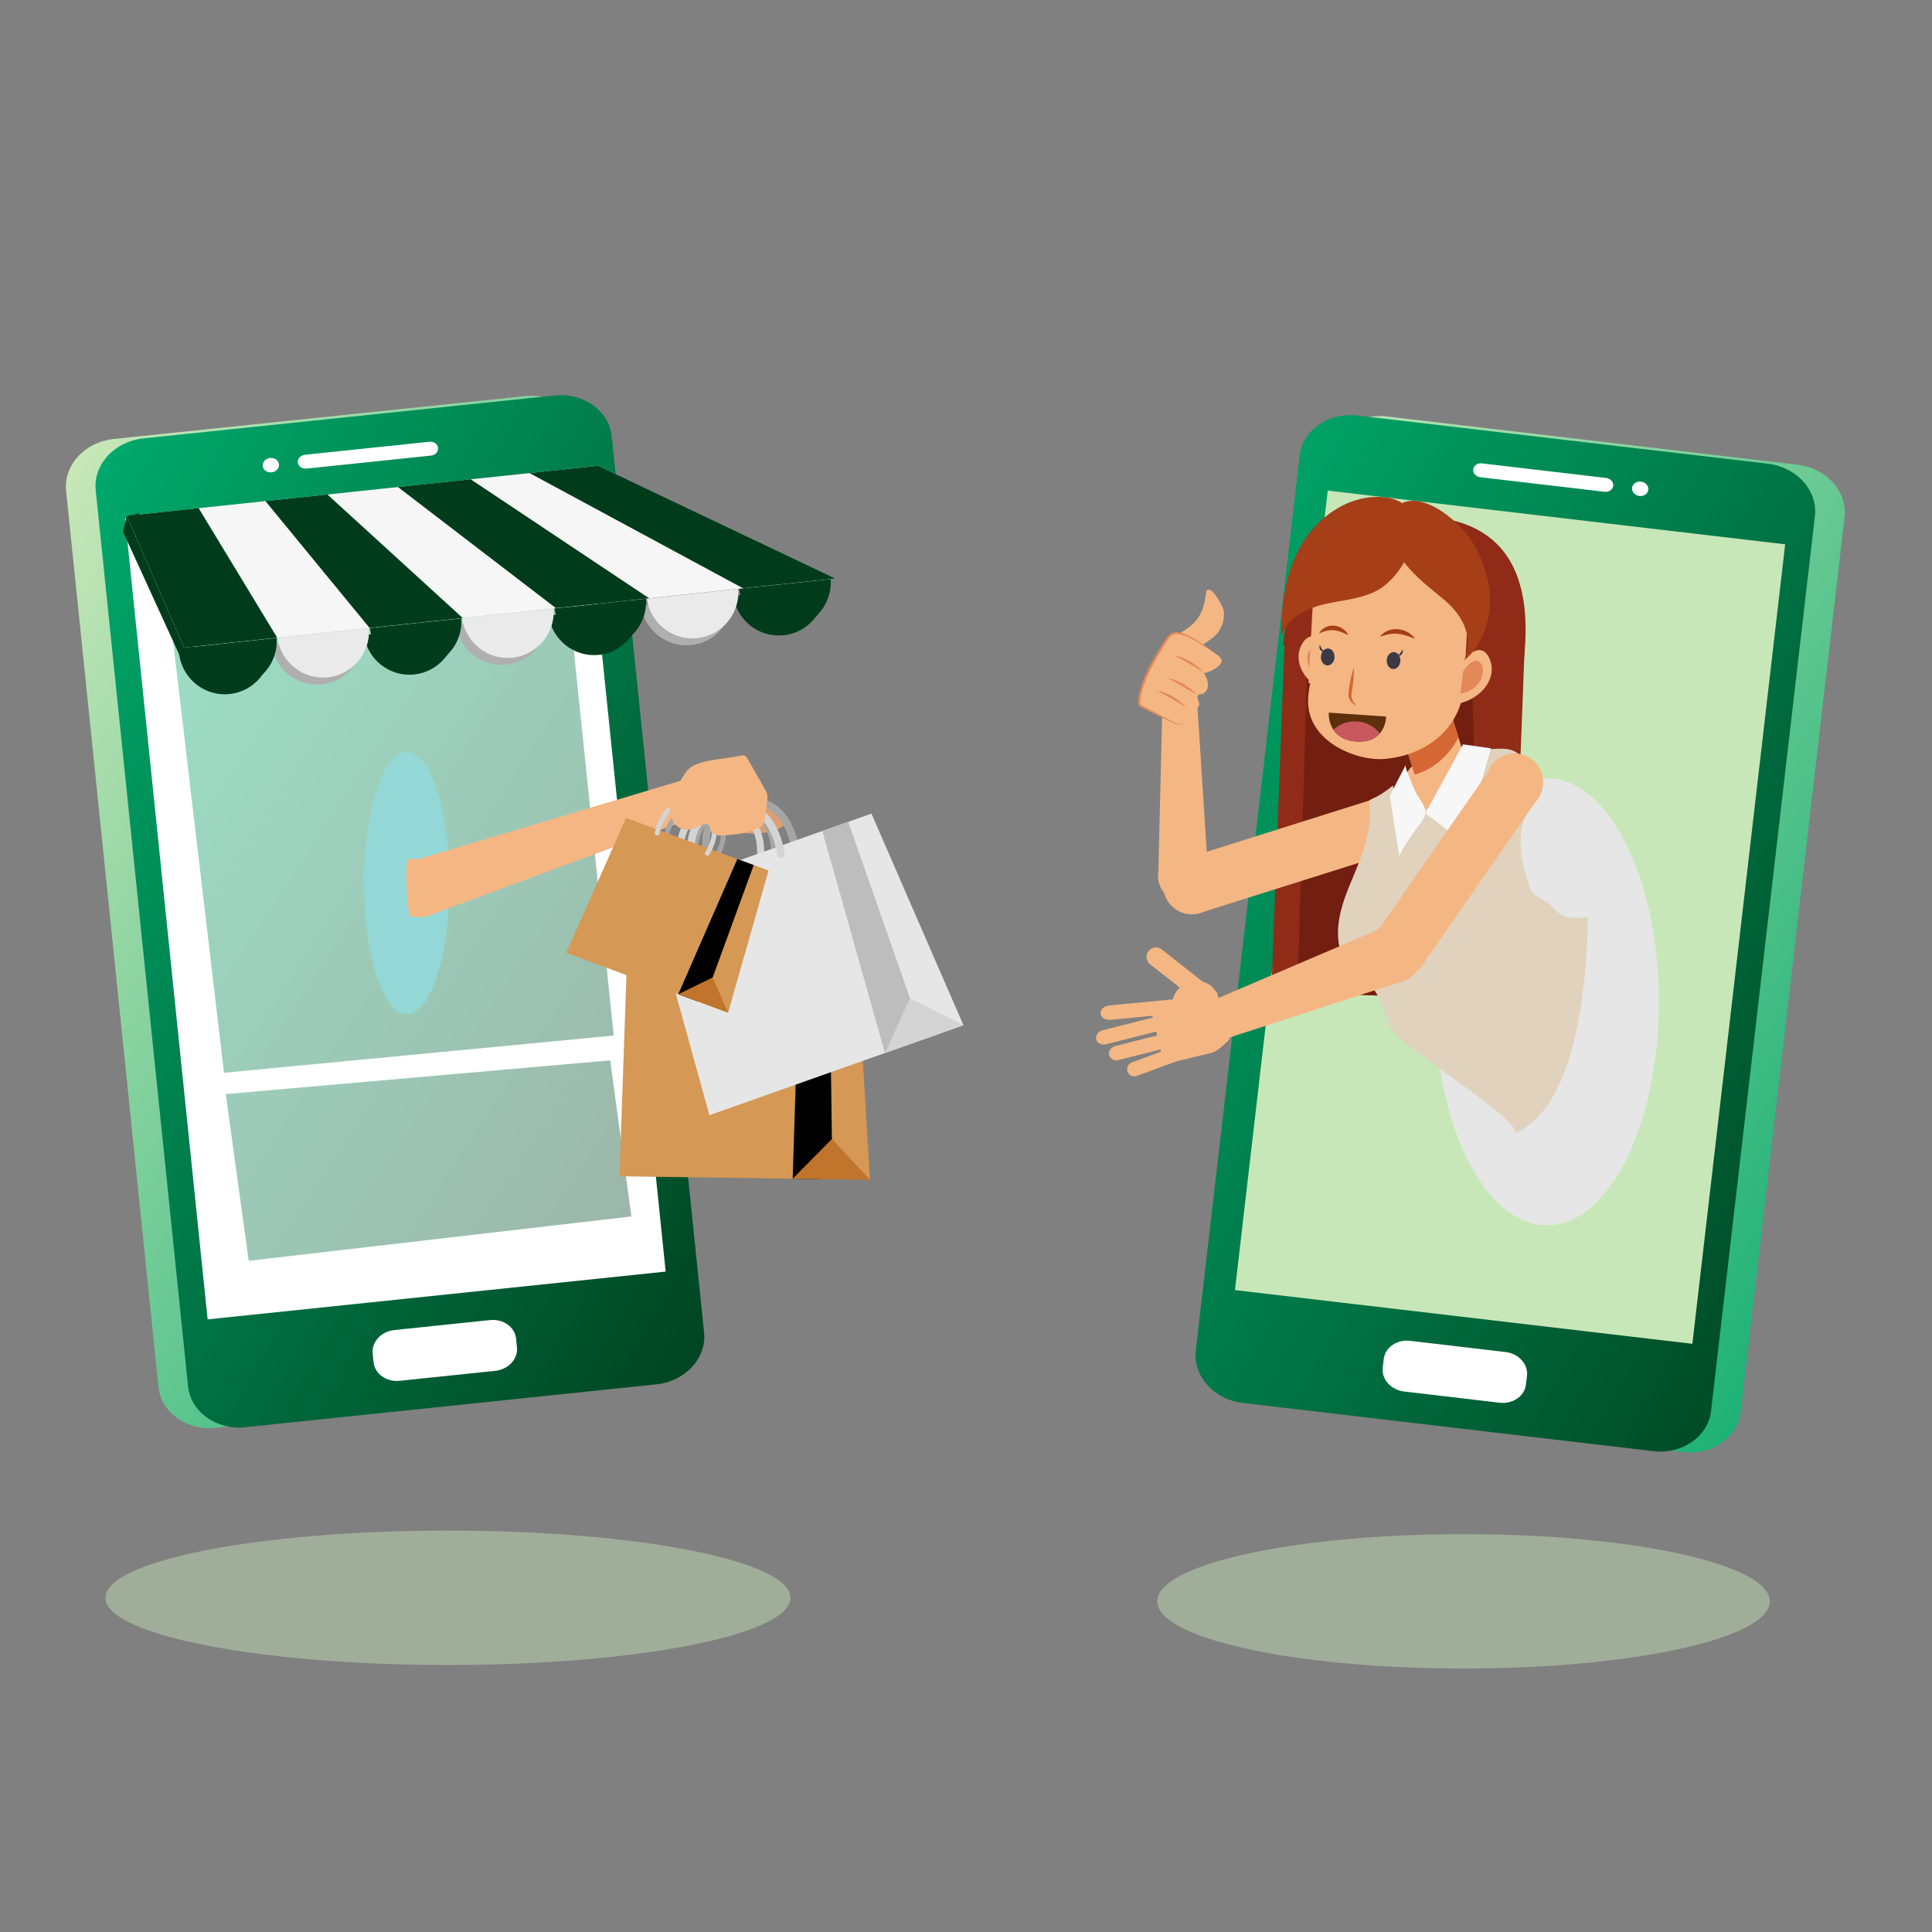 <svg width="88" height="88" viewBox="0 0 88 88" fill="none" xmlns="http://www.w3.org/2000/svg">
<rect x="0" y="0" width="88" height="88" fill="#808080" stroke="none"/>
<path opacity="0.44" d="M20.402 75.838C29.019 75.838 36.004 74.468 36.004 72.777C36.004 71.087 29.019 69.716 20.402 69.716C11.786 69.716 4.801 71.087 4.801 72.777C4.801 74.468 11.786 75.838 20.402 75.838Z" fill="#C8E7B8"/>
<path opacity="0.44" d="M66.661 76C74.366 76 80.611 74.629 80.611 72.939C80.611 71.248 74.366 69.878 66.661 69.878C58.957 69.878 52.711 71.248 52.711 72.939C52.711 74.629 58.957 76 66.661 76Z" fill="#C8E7B8"/>
<path d="M76.66 66.143L57.952 63.946C56.643 63.792 55.681 62.72 55.815 61.564L60.547 20.793C60.681 19.637 61.863 18.816 63.172 18.97L81.88 21.167C82.445 21.233 82.946 21.471 83.322 21.813C83.816 22.263 84.093 22.892 84.017 23.549L79.285 64.32C79.15 65.476 77.969 66.296 76.66 66.143Z" fill="url(#paint0_linear_2427_24894)"/>
<path d="M75.31 66.098L56.603 63.901C55.293 63.748 54.331 62.676 54.466 61.519L59.198 20.748C59.332 19.592 60.513 18.772 61.823 18.926L80.53 21.123C81.096 21.189 81.597 21.427 81.972 21.768C82.466 22.218 82.743 22.848 82.667 23.505L77.935 64.275C77.801 65.432 76.62 66.252 75.31 66.098Z" fill="url(#paint1_linear_2427_24894)"/>
<path d="M60.478 22.346L81.312 24.793L77.085 61.209L56.251 58.762L60.478 22.346Z" fill="#C8E7B8"/>
<path d="M73.087 22.401L67.422 21.736C67.226 21.713 67.082 21.552 67.102 21.379C67.122 21.206 67.299 21.083 67.495 21.106L73.16 21.771C73.258 21.783 73.344 21.829 73.401 21.893C73.46 21.958 73.49 22.041 73.48 22.128C73.46 22.301 73.283 22.424 73.087 22.401ZM75.078 22.309C75.057 22.489 74.874 22.616 74.67 22.592C74.466 22.568 74.318 22.402 74.338 22.222C74.359 22.042 74.542 21.915 74.746 21.939C74.95 21.963 75.099 22.129 75.078 22.309ZM68.312 63.893L63.954 63.381C63.358 63.311 62.921 62.824 62.982 62.298L63.028 61.901C63.089 61.375 63.627 61.002 64.222 61.072L68.58 61.584C68.829 61.613 69.05 61.715 69.219 61.862C69.454 62.068 69.588 62.361 69.552 62.667L69.506 63.063C69.445 63.589 68.908 63.962 68.312 63.892L68.312 63.893Z" fill="white"/>
<path d="M9.819 65.035L28.553 63.081C29.865 62.945 30.84 61.885 30.721 60.727L26.513 19.898C26.393 18.741 25.223 17.905 23.911 18.042L5.177 19.995C4.611 20.055 4.107 20.286 3.727 20.623C3.228 21.066 2.942 21.692 3.01 22.349L7.218 63.178C7.337 64.336 8.508 65.172 9.819 65.035Z" fill="url(#paint2_linear_2427_24894)"/>
<path d="M11.169 65.008L29.903 63.054C31.214 62.917 32.19 61.858 32.07 60.7L27.862 19.871C27.743 18.713 26.572 17.878 25.261 18.015L6.527 19.968C5.96 20.027 5.457 20.259 5.077 20.596C4.577 21.039 4.292 21.665 4.359 22.322L8.567 63.151C8.687 64.309 9.857 65.145 11.169 65.008Z" fill="url(#paint3_linear_2427_24894)"/>
<path d="M30.32 57.919L9.457 60.096L5.698 23.628L26.561 21.452L30.32 57.919Z" fill="white"/>
<path d="M13.956 21.344L19.629 20.752C19.825 20.732 19.971 20.573 19.953 20.399C19.936 20.226 19.76 20.101 19.564 20.121L13.891 20.713C13.792 20.723 13.707 20.768 13.648 20.832C13.589 20.896 13.557 20.979 13.566 21.065C13.584 21.239 13.759 21.364 13.956 21.343V21.344ZM11.966 21.226C11.985 21.406 12.166 21.535 12.37 21.514C12.575 21.492 12.726 21.329 12.707 21.148C12.688 20.968 12.508 20.839 12.303 20.86C12.099 20.881 11.948 21.045 11.966 21.226ZM18.198 62.894L22.562 62.439C23.158 62.377 23.602 61.895 23.547 61.368L23.506 60.971C23.452 60.444 22.92 60.065 22.323 60.127L17.96 60.582C17.71 60.608 17.488 60.707 17.317 60.852C17.079 61.054 16.942 61.346 16.974 61.652L17.015 62.049C17.069 62.576 17.602 62.956 18.198 62.894Z" fill="white"/>
<path opacity="0.39" d="M27.954 47.167L10.203 48.864L7.713 27.777L25.786 26.242L27.954 47.167ZM28.758 55.408L11.328 57.428L10.283 49.834L27.794 48.298L28.758 55.408Z" fill="url(#paint4_linear_2427_24894)"/>
<path d="M10.459 31.613C11.584 31.494 12.407 30.5 12.332 29.374L8.162 29.817C8.322 30.934 9.333 31.733 10.458 31.613H10.459ZM18.87 30.721C19.996 30.601 20.819 29.608 20.744 28.482L16.574 28.924C16.734 30.041 17.745 30.84 18.87 30.721ZM27.282 29.828C28.408 29.708 29.23 28.715 29.155 27.589L24.986 28.031C25.146 29.148 26.157 29.947 27.282 29.828Z" fill="#003C1B"/>
<path d="M14.664 31.167C15.789 31.047 16.612 30.054 16.537 28.928L12.367 29.37C12.527 30.487 13.538 31.286 14.664 31.167ZM23.075 30.274C24.201 30.155 25.023 29.161 24.948 28.035L20.779 28.478C20.939 29.595 21.95 30.394 23.075 30.274H23.075ZM31.487 29.382C32.612 29.262 33.435 28.269 33.36 27.143L29.191 27.585C29.351 28.702 30.361 29.501 31.487 29.382H31.487Z" fill="#AFAFAF"/>
<path d="M33.399 27.139C33.559 28.256 34.569 29.055 35.695 28.935C36.82 28.816 37.643 27.822 37.568 26.696L33.398 27.139H33.399Z" fill="#003C1B"/>
<path d="M8.432 29.501C8.592 30.618 9.603 31.417 10.728 31.297C11.853 31.178 12.676 30.184 12.601 29.058L8.432 29.501Z" fill="#003C1B"/>
<path d="M12.637 29.054C12.797 30.171 13.808 30.97 14.933 30.851C16.058 30.731 16.881 29.738 16.806 28.612L12.637 29.054Z" fill="#EAEAEA"/>
<path d="M16.844 28.608C17.004 29.725 18.015 30.524 19.14 30.404C20.265 30.285 21.088 29.291 21.013 28.166L16.844 28.608Z" fill="#003C1B"/>
<path d="M21.049 28.161C21.209 29.278 22.22 30.077 23.345 29.958C24.471 29.838 25.293 28.845 25.218 27.719L21.049 28.161H21.049Z" fill="#EAEAEA"/>
<path d="M25.256 27.715C25.416 28.832 26.427 29.631 27.552 29.512C28.678 29.392 29.5 28.399 29.425 27.273L25.256 27.715Z" fill="#003C1B"/>
<path d="M29.461 27.269C29.621 28.386 30.632 29.185 31.757 29.065C32.883 28.946 33.705 27.952 33.63 26.826L29.461 27.269Z" fill="#EAEAEA"/>
<path d="M33.667 26.823C33.827 27.94 34.838 28.738 35.964 28.619C37.089 28.5 37.912 27.506 37.837 26.38L33.667 26.823H33.667ZM8.163 29.817L5.602 24.216L5.775 23.494L6.322 23.381L9.053 27.857L8.686 30.009L8.163 29.817Z" fill="#003C1B"/>
<path d="M27.252 21.215L5.773 23.494L8.383 29.497L38.051 26.349L27.252 21.215Z" fill="#F6F6F6"/>
<path d="M5.773 23.494L8.383 29.497L12.627 29.047L9.048 23.146L5.773 23.494ZM12.09 22.824L16.833 28.6L21.077 28.15L14.913 22.524L12.09 22.824ZM18.125 22.183L25.32 27.699L29.564 27.249L21.44 21.831L18.125 22.183ZM27.252 21.215L24.118 21.547L33.844 26.795L38.051 26.349L27.252 21.215Z" fill="#003C1B"/>
<path d="M18.529 46.197C19.601 46.197 20.47 43.521 20.47 40.219C20.47 36.917 19.601 34.24 18.529 34.24C17.457 34.24 16.588 36.917 16.588 40.219C16.588 43.521 17.457 46.197 18.529 46.197Z" fill="#93D8D6"/>
<path d="M18.935 41.738C19.652 41.662 20.171 41.016 20.095 40.295C20.02 39.574 19.377 39.052 18.661 39.128C17.944 39.204 17.425 39.85 17.501 40.571C17.576 41.292 18.219 41.814 18.935 41.738Z" fill="#F4B683"/>
<path d="M19.602 41.691C20.283 41.425 20.619 40.654 20.355 39.97C20.09 39.286 19.324 38.947 18.644 39.213C17.964 39.479 17.627 40.25 17.891 40.934C18.156 41.618 18.922 41.957 19.602 41.691Z" fill="#F4B683"/>
<path d="M32.183 37.019L31.566 35.394L18.762 39.22L19.564 41.691L32.183 37.019Z" fill="#F4B683"/>
<path d="M35.328 36.834C35.592 36.895 35.877 37.104 35.832 37.373C35.798 37.579 35.588 37.702 35.394 37.775C34.834 37.987 34.212 38.027 33.63 37.89C33.446 37.847 33.24 37.761 33.192 37.578C33.148 37.415 33.252 37.249 33.374 37.134C33.967 36.574 34.619 36.67 35.328 36.834Z" fill="#DD9F72"/>
<path d="M35.205 39.778C35.193 39.778 35.181 39.776 35.168 39.773C35.082 39.752 35.03 39.665 35.051 39.578C35.054 39.567 35.331 38.392 34.79 37.667C34.522 37.309 34.09 37.115 33.505 37.09C32.923 37.064 32.479 37.22 32.188 37.553C31.596 38.228 31.79 39.427 31.792 39.439C31.806 39.527 31.748 39.61 31.66 39.625C31.573 39.64 31.491 39.581 31.476 39.493C31.466 39.438 31.253 38.133 31.947 37.341C32.305 36.931 32.834 36.738 33.519 36.768C34.205 36.797 34.719 37.035 35.047 37.475C35.679 38.323 35.375 39.602 35.362 39.656C35.354 39.691 35.333 39.722 35.305 39.745C35.276 39.767 35.241 39.779 35.205 39.778L35.205 39.778Z" fill="#A5A5A5"/>
<path d="M28.719 39.13L28.215 53.578L36.107 53.688L36.56 39.24L28.719 39.13Z" fill="#D59855"/>
<path d="M36.107 53.688L39.626 53.737L38.76 39.27L36.561 39.24L36.107 53.688Z" fill="#D59855"/>
<path d="M37.892 51.88L37.717 39.256L36.561 39.24L36.107 53.688L37.44 53.707L37.892 51.88Z" fill="black"/>
<path d="M37.892 51.88L36.107 53.688L39.626 53.737L37.892 51.88Z" fill="#C1742C"/>
<path d="M34.566 39.71C34.554 39.71 34.542 39.708 34.53 39.705C34.444 39.684 34.391 39.596 34.413 39.51C34.415 39.498 34.692 38.323 34.151 37.599C33.884 37.241 33.452 37.046 32.867 37.021C32.284 36.996 31.841 37.152 31.549 37.484C30.957 38.16 31.151 39.358 31.153 39.37C31.168 39.458 31.109 39.541 31.022 39.556C30.935 39.571 30.852 39.513 30.837 39.425C30.828 39.37 30.614 38.064 31.308 37.272C31.666 36.862 32.195 36.67 32.88 36.699C33.566 36.729 34.08 36.967 34.408 37.407C35.04 38.255 34.737 39.533 34.724 39.587C34.715 39.623 34.694 39.654 34.666 39.676C34.637 39.699 34.602 39.711 34.566 39.71V39.71Z" fill="#D4D4D4"/>
<path d="M36.292 38.897C36.28 38.902 36.267 38.905 36.254 38.906C36.232 38.909 36.209 38.907 36.187 38.901C36.166 38.894 36.145 38.884 36.127 38.869C36.11 38.855 36.095 38.838 36.084 38.818C36.073 38.798 36.066 38.776 36.064 38.753C36.062 38.74 35.908 37.451 35.095 36.922C34.693 36.661 34.185 36.626 33.586 36.819C32.989 37.011 32.599 37.334 32.428 37.778C32.079 38.681 32.717 39.818 32.724 39.829C32.771 39.912 32.742 40.018 32.66 40.066C32.578 40.113 32.472 40.085 32.425 40.002C32.395 39.95 31.699 38.712 32.106 37.654C32.317 37.107 32.779 36.715 33.481 36.489C34.184 36.263 34.791 36.311 35.284 36.632C36.234 37.252 36.4 38.655 36.407 38.715C36.416 38.796 36.367 38.871 36.293 38.897L36.292 38.897Z" fill="#A5A5A5"/>
<path d="M29.51 40.664L32.312 50.796L40.315 47.961L37.462 37.847L29.51 40.664Z" fill="#E6E6E6"/>
<path d="M40.316 47.961L43.884 46.697L39.693 37.058L37.463 37.848L40.316 47.961Z" fill="#E6E6E6"/>
<path d="M41.449 45.47L38.636 37.432L37.463 37.848L40.316 47.961L41.666 47.482L41.449 45.47Z" fill="#BDBDBD"/>
<path d="M41.449 45.47L40.315 47.961L43.883 46.697L41.449 45.47ZM35.623 39.067C35.61 39.072 35.597 39.074 35.584 39.076C35.562 39.078 35.539 39.077 35.517 39.07C35.495 39.064 35.475 39.053 35.458 39.039C35.44 39.025 35.425 39.007 35.414 38.987C35.403 38.967 35.397 38.946 35.394 38.923C35.392 38.91 35.239 37.621 34.425 37.092C34.023 36.83 33.515 36.796 32.916 36.989C32.319 37.18 31.929 37.504 31.758 37.948C31.409 38.85 32.047 39.987 32.054 39.999C32.101 40.082 32.072 40.188 31.99 40.235C31.908 40.283 31.803 40.254 31.755 40.171C31.725 40.119 31.029 38.882 31.436 37.824C31.647 37.277 32.109 36.885 32.811 36.658C33.514 36.432 34.121 36.48 34.614 36.802C35.565 37.421 35.73 38.825 35.737 38.884C35.746 38.966 35.697 39.041 35.623 39.067L35.623 39.067Z" fill="#D4D4D4"/>
<path d="M32.58 39.165C32.572 39.162 32.565 39.158 32.557 39.154C32.545 39.145 32.535 39.135 32.527 39.123C32.518 39.111 32.513 39.098 32.51 39.083C32.507 39.069 32.507 39.054 32.509 39.04C32.512 39.026 32.517 39.012 32.525 39C32.53 38.993 32.976 38.294 32.79 37.7C32.697 37.406 32.461 37.18 32.087 37.029C31.715 36.879 31.391 36.879 31.127 37.028C30.589 37.33 30.443 38.153 30.442 38.161C30.437 38.19 30.42 38.215 30.397 38.233C30.373 38.249 30.343 38.256 30.314 38.251C30.285 38.246 30.26 38.23 30.243 38.206C30.226 38.182 30.219 38.153 30.224 38.123C30.231 38.086 30.389 37.189 31.018 36.834C31.344 36.651 31.731 36.647 32.169 36.823C32.607 37 32.887 37.273 33 37.633C33.218 38.329 32.731 39.089 32.71 39.121C32.696 39.142 32.676 39.157 32.653 39.165C32.629 39.173 32.603 39.173 32.58 39.164L32.58 39.165Z" fill="#A5A5A5"/>
<path d="M28.517 37.255L25.793 43.402L30.89 45.286L33.582 39.127L28.517 37.255Z" fill="#D59855"/>
<path d="M30.893 45.286L33.165 46.125L35.005 39.651L33.584 39.127L30.893 45.286Z" fill="#D59855"/>
<path d="M32.461 44.522L34.331 39.402L33.584 39.127L30.893 45.286L31.753 45.604L32.461 44.522Z" fill="black"/>
<path d="M32.461 44.522L30.893 45.286L33.165 46.126L32.461 44.522Z" fill="#C1742C"/>
<path d="M32.179 38.974C32.172 38.971 32.164 38.967 32.157 38.962C32.145 38.954 32.134 38.944 32.126 38.932C32.118 38.92 32.112 38.906 32.109 38.892C32.106 38.878 32.106 38.863 32.109 38.849C32.112 38.834 32.117 38.821 32.125 38.809C32.13 38.802 32.576 38.102 32.389 37.508C32.297 37.214 32.06 36.989 31.687 36.838C31.314 36.688 30.991 36.688 30.726 36.836C30.189 37.139 30.043 37.961 30.041 37.969C30.036 37.998 30.02 38.024 29.996 38.041C29.972 38.058 29.943 38.065 29.914 38.06C29.885 38.055 29.86 38.039 29.843 38.015C29.826 37.991 29.819 37.961 29.824 37.932C29.83 37.894 29.988 36.998 30.618 36.643C30.944 36.46 31.331 36.456 31.769 36.632C32.207 36.809 32.487 37.081 32.6 37.442C32.818 38.138 32.331 38.898 32.31 38.93C32.296 38.951 32.276 38.966 32.252 38.974C32.229 38.982 32.203 38.982 32.18 38.973L32.179 38.974Z" fill="#D4D4D4"/>
<path d="M33.67 34.43C33.763 34.409 33.867 34.39 33.948 34.44C34.001 34.472 34.035 34.529 34.065 34.584C34.322 35.035 34.579 35.486 34.835 35.937C34.884 36.023 34.934 36.111 34.95 36.208C34.965 36.29 34.955 36.373 34.946 36.455L34.849 37.283C34.841 37.352 34.832 37.423 34.802 37.486C34.755 37.583 34.661 37.647 34.568 37.699C34.1 37.959 33.549 38.008 33.017 38.051C32.768 38.071 32.449 38.049 32.363 37.813C32.337 37.742 32.337 37.658 32.291 37.599C32.182 37.459 31.967 37.571 31.81 37.652C30.705 38.225 30.187 36.906 30.692 36.108C30.923 35.743 31.16 35.13 31.512 34.916C32.045 34.59 33.057 34.567 33.67 34.43H33.67Z" fill="#F4B683"/>
<path d="M18.511 39.789C18.513 41.28 18.681 42.903 19.705 43.981C18.697 43.479 17.658 42.901 17.074 41.935C16.404 40.826 16.468 39.411 16.81 38.16C16.959 37.619 17.715 35.887 18.41 36.783C18.904 37.42 18.51 39.048 18.511 39.789Z" fill="#93D8D6"/>
<path d="M70.458 55.812C73.275 55.812 75.558 51.255 75.558 45.632C75.558 40.01 73.275 35.452 70.458 35.452C67.641 35.452 65.357 40.01 65.357 45.632C65.357 51.255 67.641 55.812 70.458 55.812Z" fill="#E6E6E6"/>
<path d="M58.525 28.919L69.451 29.339L68.833 45.584L57.908 45.163L58.525 28.919Z" fill="#902B17"/>
<path d="M67.447 45.471L59.094 45.228L59.595 28.721L66.994 29.005L67.447 45.471Z" fill="#721E10"/>
<path d="M64.371 37.81C64.507 37.098 64.044 36.41 63.336 36.273C62.629 36.137 61.945 36.603 61.809 37.314C61.673 38.026 62.136 38.714 62.844 38.851C63.551 38.987 64.235 38.522 64.371 37.81Z" fill="#F4B683"/>
<path d="M55.344 41.103C55.766 40.515 55.635 39.695 55.05 39.271C54.466 38.846 53.651 38.978 53.229 39.566C52.807 40.153 52.938 40.974 53.522 41.398C54.106 41.822 54.922 41.69 55.344 41.103Z" fill="#F4B683"/>
<path d="M62.68 36.364L63.443 38.812L54.54 41.62L53.776 39.172L62.68 36.364Z" fill="#F4B683"/>
<path d="M64.523 36.976C64.998 37.178 65.554 36.987 65.981 36.694C66.297 36.478 66.58 36.202 66.75 35.858C66.921 35.515 66.969 35.099 66.827 34.743C66.783 34.633 66.719 34.527 66.62 34.463C66.176 34.173 64.78 34.507 64.369 34.853C63.729 35.393 63.673 36.614 64.523 36.976Z" fill="#F4B683"/>
<path d="M63.723 32.997L66.019 32.272L67.092 35.714L64.796 36.438L63.723 32.997Z" fill="#F4B683"/>
<path d="M66.019 32.275L64.302 32.817C64.302 32.819 64.301 32.82 64.3 32.822C64.2 33.021 64.054 33.34 63.938 33.688L64.435 35.282C64.467 35.275 64.498 35.267 64.528 35.257C65.352 34.997 66.027 34.365 66.43 33.593L66.019 32.275Z" fill="#D56734"/>
<path d="M64.842 23.512C62.102 23.361 58.886 24.904 58.441 29.378L69.406 30.091C69.973 25.056 67.583 23.664 64.842 23.512Z" fill="#902B17"/>
<path d="M59.334 29.287C59.853 28.469 60.526 29.584 60.526 29.584L60.654 31.575C59.422 31.228 58.816 30.104 59.334 29.287V29.287Z" fill="#F4B683"/>
<path d="M60.435 30.031C60.435 30.031 60.106 29.34 59.751 29.527C59.396 29.713 59.414 30.777 60.455 31.051L60.435 30.031Z" fill="#E38859"/>
<path d="M65.867 29.608C67.25 28.217 67.25 25.962 65.867 24.572C64.485 23.181 62.243 23.181 60.861 24.572C59.478 25.962 59.478 28.217 60.861 29.608C62.243 30.998 64.485 30.998 65.867 29.608Z" fill="#F4B683"/>
<path d="M66.682 31.214C66.575 33.178 64.906 34.469 62.953 34.574C61.762 34.638 59.476 33.767 59.584 31.803C59.691 29.839 61.389 27.355 63.342 27.463C65.294 27.571 66.79 29.25 66.682 31.214L66.682 31.214Z" fill="#F4B683"/>
<path d="M59.836 26.768L66.906 27.158L66.669 31.505L59.599 31.114L59.836 26.768Z" fill="#F4B683"/>
<path d="M67.825 29.957C67.398 29.088 66.608 30.121 66.608 30.121L66.264 32.086C67.526 31.877 68.251 30.826 67.825 29.957Z" fill="#F4B683"/>
<path d="M66.648 30.575C66.648 30.575 67.05 29.925 67.383 30.149C67.716 30.373 67.583 31.429 66.518 31.587L66.648 30.575L66.648 30.575Z" fill="#E38859"/>
<path d="M63.165 30.072C63.153 30.285 63.282 30.465 63.453 30.474C63.624 30.484 63.772 30.319 63.784 30.106C63.795 29.893 63.666 29.713 63.495 29.703C63.325 29.694 63.176 29.859 63.165 30.072V30.072Z" fill="#3A3944"/>
<path d="M63.646 29.85C63.677 29.872 63.72 29.875 63.758 29.864C63.798 29.854 63.831 29.826 63.854 29.796C63.877 29.764 63.89 29.729 63.895 29.694C63.9 29.658 63.898 29.622 63.886 29.587C63.842 29.647 63.817 29.702 63.783 29.745C63.751 29.79 63.716 29.824 63.646 29.85H63.646ZM60.786 29.941C60.774 30.154 60.626 30.319 60.455 30.309C60.284 30.3 60.155 30.119 60.167 29.907C60.178 29.694 60.326 29.529 60.497 29.538C60.668 29.548 60.797 29.728 60.786 29.941V29.941Z" fill="#3A3944"/>
<path d="M60.329 29.667C60.295 29.686 60.253 29.683 60.215 29.668C60.177 29.654 60.148 29.623 60.128 29.59C60.109 29.558 60.099 29.521 60.098 29.484C60.097 29.448 60.102 29.413 60.118 29.379C60.156 29.443 60.174 29.501 60.203 29.548C60.231 29.595 60.262 29.633 60.328 29.667H60.329Z" fill="#3A3944"/>
<path d="M61.669 30.418C61.675 30.575 61.667 30.729 61.654 30.882C61.642 31.035 61.623 31.188 61.601 31.339L61.584 31.452L61.566 31.565L61.561 31.593L61.559 31.618C61.557 31.634 61.554 31.651 61.555 31.667C61.555 31.684 61.553 31.701 61.556 31.717L61.559 31.742C61.56 31.746 61.56 31.75 61.56 31.755L61.563 31.767C61.589 31.9 61.673 32.028 61.783 32.137C61.746 32.124 61.711 32.105 61.678 32.084C61.661 32.074 61.645 32.061 61.629 32.049C61.614 32.036 61.598 32.024 61.584 32.009C61.526 31.953 61.477 31.882 61.448 31.8C61.433 31.76 61.423 31.717 61.42 31.674C61.417 31.652 61.418 31.63 61.419 31.608L61.42 31.576L61.422 31.547C61.426 31.508 61.431 31.47 61.435 31.431L61.45 31.317C61.473 31.165 61.502 31.014 61.537 30.864C61.573 30.714 61.613 30.565 61.67 30.419L61.669 30.418Z" fill="#D56734"/>
<path d="M60.081 28.85C60.206 28.615 60.491 28.474 60.771 28.498C60.909 28.515 61.043 28.56 61.153 28.637C61.211 28.672 61.257 28.721 61.306 28.765C61.348 28.816 61.388 28.867 61.421 28.924C61.358 28.902 61.302 28.874 61.246 28.849C61.188 28.828 61.135 28.801 61.08 28.783C60.97 28.743 60.862 28.718 60.753 28.707C60.645 28.695 60.536 28.708 60.424 28.731C60.312 28.756 60.201 28.796 60.081 28.85H60.081ZM62.86 29.003C63.006 28.77 63.343 28.632 63.675 28.659C63.84 28.677 63.999 28.723 64.131 28.802C64.199 28.837 64.255 28.887 64.313 28.931C64.364 28.982 64.412 29.035 64.452 29.091C64.376 29.069 64.31 29.04 64.243 29.015C64.174 28.994 64.111 28.965 64.044 28.947C63.914 28.906 63.785 28.88 63.657 28.868C63.528 28.854 63.398 28.866 63.266 28.888C63.134 28.912 63.001 28.951 62.86 29.003ZM62.716 26.901C61.971 27.297 61.096 27.334 60.277 27.532C59.458 27.73 58.595 28.192 58.367 29.007C58.344 27.565 58.548 26.076 59.272 24.831C59.996 23.585 61.317 22.625 62.752 22.633C65.545 22.647 64.316 26.051 62.716 26.901Z" fill="#A63E17"/>
<path d="M65.801 27.338C66.197 27.673 66.539 28.085 66.724 28.571C66.908 29.056 66.921 29.621 66.688 30.086C67.432 29.465 67.834 28.487 67.867 27.516C67.899 26.545 67.587 25.583 67.098 24.745C66.461 23.653 64.161 21.718 63.188 23.602C62.832 24.293 63.474 24.955 63.856 25.479C64.429 26.264 65.068 26.719 65.801 27.338Z" fill="#A63E17"/>
<path d="M60.523 32.459L63.136 32.64C63.136 32.64 63.135 33.866 61.783 33.775C60.432 33.684 60.523 32.459 60.523 32.459Z" fill="#5E2F0B"/>
<path d="M61.822 32.86C61.396 32.829 61.003 32.981 60.736 33.244C60.91 33.504 61.222 33.737 61.783 33.775C62.327 33.812 62.652 33.635 62.847 33.411C62.625 33.106 62.255 32.892 61.822 32.86Z" fill="#C9585E"/>
<path d="M74.02 41.996C72.904 41.176 71.626 42.417 70.74 41.35C70.337 40.865 69.87 40.967 69.66 40.371C69.307 39.369 69.107 38.313 69.417 37.338C69.704 36.436 70.054 35.378 69.379 34.557C69.264 34.416 69.125 34.286 68.951 34.207C68.508 34.004 67.987 34.158 67.508 34.125C66.931 34.086 67.043 34.039 66.941 34.53C66.846 34.991 66.581 35.451 66.415 35.91C66.118 36.23 65.763 36.494 65.371 36.684C65.048 36.84 64.683 36.947 64.332 36.874C63.98 36.802 63.582 36.511 63.572 36.151C63.552 36.179 63.533 36.208 63.513 36.236C63.5 36.082 63.478 35.929 63.445 35.777C63.148 36.034 62.816 36.248 62.461 36.409C62.441 36.418 62.42 36.428 62.404 36.444C62.364 36.485 62.368 36.552 62.375 36.611C62.51 37.902 61.99 39.085 61.513 40.228C61.172 41.043 60.873 41.917 60.958 42.809C61.002 43.279 61.175 43.748 61.461 44.123C61.757 44.511 62.225 44.632 62.506 44.973C62.895 45.445 63.121 46.248 63.333 46.816C63.615 47.571 69.09 50.827 69.054 51.638C70.169 51.846 71.339 52.336 72.427 52.015C76.281 50.877 72.796 44.31 74.14 42.319C74.216 42.207 74.103 42.058 74.02 41.996H74.02Z" fill="#E0D2BD"/>
<path d="M64.928 37.039L66.637 33.904L67.909 34.085L66.672 38.383L64.928 37.039ZM64.924 37.032C64.949 36.715 64.612 36.349 64.483 36.082C64.383 35.875 64.294 35.664 64.216 35.448C64.18 35.347 63.982 34.933 64.03 34.841C63.817 35.253 63.604 35.664 63.391 36.077C63.363 36.131 63.334 36.186 63.324 36.246C63.312 36.314 63.322 36.383 63.333 36.45C63.467 37.296 63.601 38.141 63.736 38.987C63.91 38.598 64.159 38.253 64.396 37.902C64.553 37.67 64.873 37.349 64.919 37.067C64.921 37.055 64.923 37.044 64.924 37.032H64.924Z" fill="#F7F7F7"/>
<path d="M51.357 48.814C51.295 48.645 51.383 48.455 51.551 48.393L53.552 47.653C53.621 47.628 53.693 47.627 53.758 47.647C53.853 47.676 53.934 47.748 53.971 47.848C54.033 48.018 53.946 48.208 53.777 48.27L51.776 49.009C51.674 49.047 51.563 49.029 51.479 48.971C51.423 48.933 51.38 48.878 51.357 48.814ZM50.517 48.056C50.473 47.881 50.602 47.696 50.803 47.645L53.193 47.038C53.276 47.018 53.358 47.022 53.429 47.047C53.532 47.083 53.614 47.16 53.639 47.264C53.684 47.439 53.554 47.624 53.353 47.676L50.963 48.282C50.84 48.313 50.718 48.287 50.63 48.223C50.575 48.181 50.534 48.124 50.517 48.056ZM49.931 47.342C49.886 47.167 50.016 46.981 50.217 46.93L52.607 46.324C52.689 46.303 52.772 46.308 52.843 46.333C52.946 46.368 53.027 46.446 53.053 46.55C53.097 46.725 52.968 46.91 52.767 46.961L50.377 47.567C50.254 47.599 50.131 47.573 50.044 47.508C49.989 47.467 49.948 47.41 49.931 47.342ZM50.127 46.167C50.11 45.987 50.291 45.821 50.53 45.798L53.359 45.526C53.457 45.517 53.549 45.532 53.626 45.567C53.736 45.617 53.814 45.705 53.824 45.811C53.841 45.991 53.66 46.157 53.421 46.18L50.592 46.452C50.446 46.466 50.312 46.424 50.225 46.348C50.17 46.299 50.134 46.237 50.127 46.167H50.127ZM52.312 43.317C52.458 43.13 52.728 43.096 52.912 43.242L55.104 44.967C55.179 45.026 55.229 45.107 55.252 45.194C55.285 45.32 55.261 45.46 55.175 45.571C55.03 45.758 54.76 45.791 54.575 45.646L52.384 43.921C52.271 43.832 52.215 43.697 52.222 43.562C52.226 43.476 52.256 43.39 52.312 43.317H52.312Z" fill="#F4B683"/>
<path d="M55.764 46.561L55.456 45.271C55.428 45.151 55.307 45.077 55.188 45.106L52.593 45.731C52.474 45.76 52.399 45.881 52.428 46.001L52.911 48.029C52.94 48.148 53.22 48.431 53.339 48.402L55.202 47.953C55.415 47.902 55.841 47.525 55.971 47.366C56.16 47.136 55.838 46.872 55.764 46.561L55.764 46.561Z" fill="#F4B683"/>
<path d="M55.792 46.742L55.477 45.418C55.401 45.101 55.173 44.859 54.89 44.752C54.72 44.688 54.53 44.672 54.341 44.718L54.163 44.761C53.631 44.889 53.3 45.431 53.428 45.966L53.731 47.239C53.759 47.359 53.88 47.434 53.999 47.405L55.628 47.012C55.746 46.983 55.821 46.862 55.792 46.742H55.792Z" fill="#F4B683"/>
<path d="M69.908 36.557C70.418 36.044 70.418 35.213 69.908 34.701C69.399 34.188 68.573 34.188 68.063 34.701C67.554 35.213 67.554 36.044 68.063 36.557C68.573 37.069 69.399 37.069 69.908 36.557Z" fill="#F4B683"/>
<path d="M63.935 44.525C64.644 44.398 65.117 43.717 64.991 43.003C64.865 42.29 64.187 41.814 63.478 41.941C62.768 42.068 62.296 42.75 62.422 43.463C62.548 44.177 63.225 44.652 63.935 44.525Z" fill="#F4B683"/>
<path d="M67.938 34.93L70.029 36.399L64.69 44.096L62.598 42.627L67.938 34.93Z" fill="#F4B683"/>
<path d="M63.686 44.763C64.404 44.634 64.883 43.944 64.756 43.221C64.628 42.498 63.942 42.016 63.223 42.145C62.505 42.273 62.025 42.964 62.153 43.686C62.281 44.409 62.967 44.891 63.686 44.763Z" fill="#F4B683"/>
<path d="M54.634 47.703L54.148 46.033L63.003 42.25L63.85 44.706L54.634 47.703Z" fill="#F4B683"/>
<path d="M55.061 40.074C55.159 39.434 54.723 38.836 54.087 38.737C53.451 38.639 52.855 39.077 52.758 39.717C52.66 40.357 53.096 40.955 53.732 41.054C54.368 41.153 54.963 40.714 55.061 40.074Z" fill="#F4B683"/>
<path d="M52.967 31.274L54.489 31.354L55.034 39.868L52.756 39.861L52.967 31.274Z" fill="#F4B683"/>
<path d="M72.214 37.822C72.214 37.822 73.338 50.184 68.76 51.719L70.527 52.769C70.527 52.769 74.222 53.092 74.865 49.376C75.507 45.66 74.865 40.731 74.865 40.731L72.214 37.822H72.214Z" fill="#E6E6E6"/>
<path d="M54.922 27.073C55.002 26.359 55.719 27.579 55.747 27.858C55.784 28.231 55.656 28.619 55.403 28.895C55.171 29.148 54.853 29.301 54.576 29.503C54.201 29.776 53.816 30.661 53.252 30.081C52.905 29.724 53.175 29.136 53.561 28.934C54.406 28.492 54.809 28.084 54.922 27.073H54.922Z" fill="#F4B683"/>
<path d="M55.447 29.835C55.543 29.903 55.648 29.991 55.645 30.109C55.643 30.198 55.578 30.272 55.51 30.331C55.321 30.497 55.086 30.611 54.839 30.657C54.928 30.824 55.019 31 55.022 31.189C55.026 31.379 54.912 31.585 54.726 31.619C54.681 31.627 54.632 31.625 54.594 31.65C54.444 31.75 54.688 31.994 54.609 32.156C54.517 32.344 54.195 32.141 54.027 32.266C54.05 32.41 54.072 32.558 54.036 32.699C54 32.84 53.89 32.973 53.745 32.987C53.65 32.996 53.558 32.955 53.472 32.913C52.991 32.683 52.513 32.446 52.04 32.2C51.998 32.178 51.954 32.155 51.925 32.117C51.873 32.05 51.879 31.957 51.891 31.873C52.024 30.915 52.552 30.065 53.067 29.248C53.149 29.117 53.236 28.982 53.364 28.896C53.837 28.581 55.063 29.568 55.447 29.835H55.447Z" fill="#F4B683"/>
<path d="M54.035 32.699C54.01 32.784 53.962 32.861 53.893 32.914C53.859 32.941 53.82 32.96 53.779 32.969C53.738 32.978 53.696 32.976 53.655 32.967C53.572 32.947 53.496 32.902 53.417 32.864L53.182 32.744C52.868 32.585 52.557 32.423 52.246 32.259L52.129 32.197L52.071 32.167C52.051 32.156 52.033 32.146 52.016 32.136C51.999 32.125 51.984 32.115 51.972 32.102C51.96 32.091 51.952 32.077 51.945 32.062C51.931 32.032 51.928 31.993 51.93 31.953C51.931 31.933 51.933 31.913 51.936 31.892C51.939 31.871 51.943 31.849 51.947 31.828L51.969 31.699C51.989 31.614 52.006 31.529 52.031 31.445C52.052 31.36 52.08 31.278 52.106 31.195C52.136 31.113 52.164 31.03 52.197 30.949C52.214 30.909 52.229 30.868 52.247 30.828L52.3 30.708C52.318 30.668 52.337 30.629 52.356 30.59L52.384 30.53L52.414 30.472C52.57 30.158 52.75 29.856 52.934 29.556L53.073 29.331C53.119 29.256 53.164 29.181 53.214 29.113C53.264 29.044 53.321 28.982 53.388 28.936C53.45 28.892 53.531 28.876 53.613 28.878C53.695 28.88 53.779 28.898 53.861 28.922C53.943 28.946 54.024 28.977 54.103 29.012C54.262 29.082 54.416 29.166 54.566 29.256C54.717 29.345 54.864 29.442 55.01 29.54C55.156 29.637 55.299 29.739 55.446 29.836C55.376 29.784 55.307 29.729 55.237 29.675C55.167 29.622 55.097 29.568 55.027 29.515C54.886 29.41 54.742 29.308 54.594 29.211C54.446 29.115 54.293 29.025 54.133 28.948C54.052 28.909 53.97 28.875 53.884 28.847C53.798 28.82 53.709 28.799 53.616 28.794C53.569 28.792 53.521 28.794 53.474 28.805C53.427 28.815 53.379 28.833 53.338 28.861C53.258 28.913 53.194 28.983 53.139 29.056C53.084 29.129 53.038 29.205 52.99 29.279L52.848 29.502C52.661 29.802 52.478 30.106 52.318 30.423L52.288 30.483L52.26 30.543C52.241 30.584 52.222 30.623 52.204 30.664L52.15 30.787C52.132 30.827 52.117 30.869 52.1 30.91C52.066 30.993 52.038 31.078 52.008 31.162C51.982 31.247 51.953 31.332 51.933 31.419C51.908 31.505 51.892 31.593 51.873 31.681L51.852 31.813C51.849 31.835 51.845 31.857 51.842 31.88C51.839 31.903 51.837 31.927 51.836 31.95C51.835 31.998 51.838 32.05 51.861 32.101C51.873 32.125 51.889 32.15 51.909 32.168C51.928 32.187 51.95 32.202 51.97 32.214C51.991 32.226 52.012 32.236 52.031 32.246L52.09 32.276L52.208 32.334C52.523 32.492 52.84 32.644 53.159 32.792L53.399 32.902C53.44 32.92 53.479 32.938 53.52 32.956C53.561 32.973 53.604 32.988 53.649 32.996C53.694 33.004 53.741 33.005 53.785 32.992C53.83 32.98 53.87 32.957 53.904 32.927C53.972 32.868 54.016 32.786 54.036 32.7L54.035 32.699Z" fill="#E38859"/>
<path d="M54.801 30.597C54.716 30.502 54.621 30.419 54.522 30.341C54.423 30.264 54.319 30.192 54.211 30.128C54.102 30.064 53.99 30.006 53.871 29.961C53.856 29.955 53.841 29.949 53.826 29.944L53.781 29.929C53.751 29.92 53.721 29.909 53.689 29.903L53.642 29.893C53.627 29.89 53.612 29.886 53.596 29.884C53.564 29.881 53.532 29.878 53.501 29.876C53.618 29.924 53.727 29.98 53.836 30.038C53.944 30.096 54.05 30.159 54.156 30.221L54.475 30.412C54.582 30.475 54.689 30.538 54.801 30.597ZM54.498 31.63C54.413 31.536 54.317 31.453 54.218 31.375C54.119 31.297 54.016 31.226 53.907 31.162C53.798 31.097 53.686 31.039 53.567 30.994C53.552 30.988 53.538 30.982 53.523 30.977L53.477 30.962C53.446 30.953 53.417 30.942 53.385 30.936L53.339 30.927C53.323 30.924 53.308 30.919 53.292 30.918C53.26 30.914 53.228 30.911 53.197 30.909C53.314 30.957 53.423 31.013 53.532 31.071C53.64 31.129 53.746 31.192 53.852 31.255L54.171 31.445C54.278 31.508 54.386 31.571 54.498 31.63V31.63ZM54.019 32.204C53.934 32.109 53.839 32.026 53.74 31.948C53.641 31.871 53.537 31.799 53.428 31.735C53.32 31.671 53.207 31.613 53.088 31.568C53.074 31.562 53.059 31.556 53.044 31.551L52.998 31.536C52.968 31.527 52.938 31.516 52.907 31.51L52.86 31.5C52.844 31.497 52.83 31.492 52.813 31.492C52.782 31.488 52.75 31.485 52.719 31.483C52.836 31.531 52.945 31.587 53.053 31.645C53.162 31.703 53.268 31.766 53.374 31.828L53.693 32.019C53.8 32.082 53.907 32.145 54.019 32.204Z" fill="#E38859"/>
<defs>
<linearGradient id="paint0_linear_2427_24894" x1="56.985" y1="20.731" x2="98.98" y2="45.263" gradientUnits="userSpaceOnUse">
<stop stop-color="#C8E7B8"/>
<stop offset="1" stop-color="#00A86B"/>
</linearGradient>
<linearGradient id="paint1_linear_2427_24894" x1="55.635" y1="20.686" x2="97.631" y2="45.219" gradientUnits="userSpaceOnUse">
<stop stop-color="#00A86B"/>
<stop offset="1" stop-color="#003C1B"/>
</linearGradient>
<linearGradient id="paint2_linear_2427_24894" x1="4.161" y1="19.799" x2="45.706" y2="43.736" gradientUnits="userSpaceOnUse">
<stop stop-color="#C8E7B8"/>
<stop offset="1" stop-color="#00A86B"/>
</linearGradient>
<linearGradient id="paint3_linear_2427_24894" x1="5.511" y1="19.772" x2="47.055" y2="43.709" gradientUnits="userSpaceOnUse">
<stop stop-color="#00A86B"/>
<stop offset="1" stop-color="#003C1B"/>
</linearGradient>
<linearGradient id="paint4_linear_2427_24894" x1="8.594" y1="27.417" x2="37.866" y2="46.716" gradientUnits="userSpaceOnUse">
<stop stop-color="#00A86B"/>
<stop offset="1" stop-color="#003C1B"/>
</linearGradient>
</defs>
</svg>
